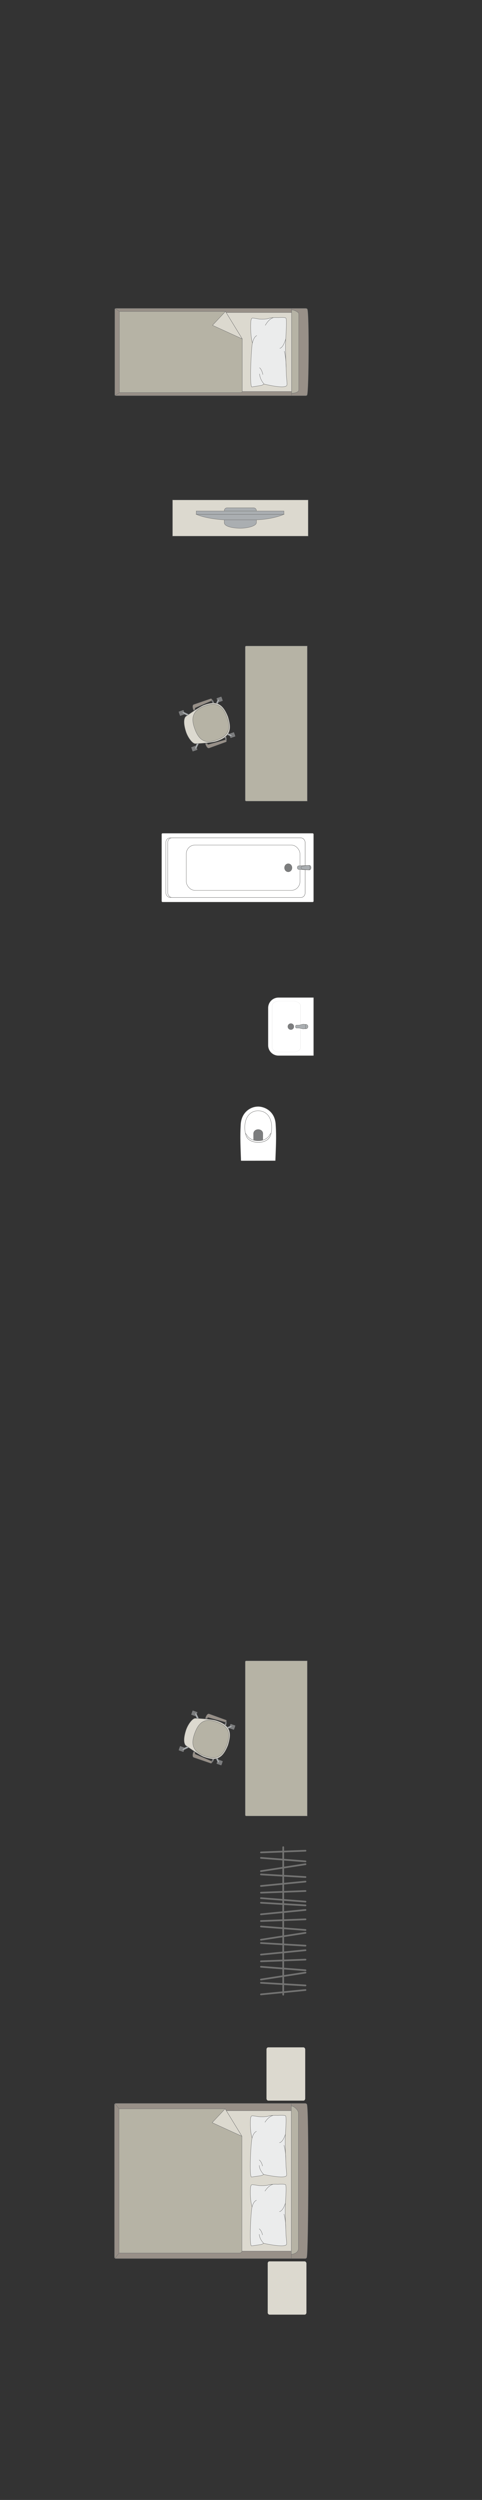 <?xml version="1.0" encoding="UTF-8"?>
<!DOCTYPE svg PUBLIC "-//W3C//DTD SVG 1.1//EN" "http://www.w3.org/Graphics/SVG/1.1/DTD/svg11.dtd">
<!-- Creator: CorelDRAW -->
<svg xmlns="http://www.w3.org/2000/svg" xml:space="preserve" width="49.753mm" height="257.854mm" version="1.1" style="shape-rendering:geometricPrecision; text-rendering:geometricPrecision; image-rendering:optimizeQuality; fill-rule:evenodd; clip-rule:evenodd"
viewBox="0 0 3995.69 20708.55"
 xmlns:xlink="http://www.w3.org/1999/xlink"
 xmlns:xodm="http://www.corel.com/coreldraw/odm/2003">
 <rect x="0" y="0" width="3995.69" height="20708.55" fill="#333333" stroke="none"/>
 <defs>
  <style type="text/css">
   <![CDATA[
    .str0 {stroke:#727271;stroke-width:2.83;stroke-miterlimit:22.926}
    .str1 {stroke:#727271;stroke-width:2.83;stroke-linejoin:round;stroke-miterlimit:22.926}
    .str2 {stroke:#727271;stroke-width:2.83;stroke-linecap:round;stroke-linejoin:round;stroke-miterlimit:22.926}
    .str3 {stroke:#727271;stroke-width:14.16;stroke-linecap:round;stroke-linejoin:round;stroke-miterlimit:22.926}
    .fil5 {fill:none}
    .fil6 {fill:#EBECEC}
    .fil3 {fill:#DCD9CF}
    .fil0 {fill:#B6B3A5}
    .fil2 {fill:#AAAEB1}
    .fil4 {fill:#989088}
    .fil1 {fill:#7C7D7E}
    .fil7 {fill:white}
   ]]>
  </style>
 </defs>
 <g id="мебель">
  <path class="fil0 str0" d="M2041.06 15042.87l505.91 0 0 -1284.98 -505.91 0c-4.44,0 -8.06,3.62 -8.06,8.06l0 1268.85c0,4.44 3.62,8.06 8.06,8.06z"/>
  <g id="_2974593007408">
   <rect class="fil1 str1" transform="matrix(-0.02 0.057 0.057 0.02 1911.37 14280.2)" width="609.14" height="697.68" rx="30.13" ry="30.13"/>
   <rect class="fil1 str1" transform="matrix(-0.02 0.057 0.057 0.02 1807.14 14575)" width="609.14" height="697.68" rx="30.13" ry="30.13"/>
   <rect class="fil1 str1" transform="matrix(-0.02 0.057 0.057 0.02 1597.18 14169.1)" width="609.14" height="697.68" rx="30.13" ry="30.13"/>
   <rect class="fil1 str1" transform="matrix(-0.02 0.057 0.057 0.02 1492.95 14463.9)" width="609.14" height="697.68" rx="30.13" ry="30.13"/>
   <rect class="fil1 str1" transform="matrix(-0.017 0.048 0.049 0.017 1907.52 14291)" width="272.7" height="814.55"/>
   <rect class="fil1 str1" transform="matrix(-0.017 0.048 0.049 0.017 1803.29 14585.9)" width="272.7" height="814.55"/>
   <rect class="fil1 str1" transform="matrix(-0.017 0.048 0.049 0.017 1489.11 14474.8)" width="272.7" height="814.55"/>
   <rect class="fil1 str1" transform="matrix(-0.017 0.048 0.049 0.017 1593.34 14180)" width="272.7" height="814.55"/>
   <path class="fil2 str0" d="M1618.97 14191.13l0 0c-3.23,1.53 -4.34,5.93 -2.54,9.77l22.61 48.21c1.81,3.85 6.32,5.55 9.55,4.01l0 0c3.22,-1.54 4.73,-6.11 2.87,-9.93l-23.28 -47.89c-1.86,-3.82 -5.98,-5.71 -9.2,-4.17z"/>
   <path class="fil2 str0" d="M1511.92 14493.95l0 0c-1.54,-3.23 0.35,-7.34 4.17,-9.2l47.89 -23.3c3.82,-1.86 8.4,-0.35 9.94,2.88l0 0c1.54,3.22 -0.16,7.73 -4.02,9.53l-48.21 22.62c-3.85,1.81 -8.23,0.69 -9.77,-2.54z"/>
   <path class="fil2 str0" d="M1814.24 14600.82l0 0c3.23,-1.54 4.34,-5.93 2.54,-9.78l-22.61 -48.21c-1.8,-3.85 -6.31,-5.55 -9.54,-4.01l0 0c-3.23,1.54 -4.73,6.11 -2.88,9.93l23.29 47.89c1.86,3.82 5.97,5.72 9.2,4.18z"/>
   <path class="fil2 str0" d="M1921.37 14297.74l0 0c1.54,3.23 -0.35,7.34 -4.17,9.2l-47.88 23.3c-3.82,1.86 -8.4,0.35 -9.94,-2.88l0 0c-1.54,-3.23 0.16,-7.73 4.01,-9.53l48.21 -22.62c3.85,-1.81 8.24,-0.69 9.77,2.54z"/>
   <path class="fil3 str0" d="M1541.56 14332.53l0 0c-27.66,85.97 -11.68,120.48 0.55,127.95 39.06,26.79 111.48,77.82 145.56,91.99 102.16,37.94 157.46,18.42 202.49,-96.71l0 0c25.39,-84.73 34.84,-160.77 -96.72,-202.49 -29.65,-9.95 -115.25,-16.91 -173.9,-19.57 -22.99,-0.88 -61.29,48.38 -77.98,98.83z"/>
   <path class="fil0 str0" d="M1613.12 14360.47l0 0c-21.77,61.6 -36.83,142.98 84.69,185.94l0 0c87.92,31.08 145.75,13.21 183.49,-93.53l0 0c32.94,-93.18 17.42,-152.51 -83.85,-188.31l0 0c-85.08,-30.08 -144.52,-16.7 -184.32,95.91z"/>
   <path class="fil4 str0" d="M1717.21 14235.18l-13.77 -4.87c0,0 12.74,-38.77 30.35,-32.54 17.61,6.22 139.73,50.99 139.73,50.99 7.48,2.83 2.69,18.9 -5.86,16.6l-140.35 -38.8c-2.28,-0.67 -7.96,0.95 -10.1,8.62z"/>
   <path class="fil1 str1" d="M1867.67 14265.36c0,0 0.39,10.05 -5.31,21.08l8.9 7.34c0,0 11.06,-19.27 5.29,-34.61l-8.88 6.19z"/>
   <path class="fil2 str0" d="M1865.19 14279.73c0,0 6.5,4.92 10.89,2.44 -1.23,4.16 -2.94,8.03 -4.81,11.58l-8.91 -7.32 2.83 -6.71z"/>
   <polygon class="fil1 str1" points="1712.53,14240.27 1714.65,14234.27 1705.12,14230.9 1702.13,14239.36 "/>
   <path class="fil4 str0" d="M1617.19 14518.22l-13.77 -4.86c0,0 -14.46,38.16 3.15,44.38 17.61,6.22 140.75,48.16 140.75,48.16 7.6,2.49 13.97,-13.01 5.87,-16.6l-133.56 -58.02c-2.19,-0.92 -5.6,-5.74 -2.44,-13.06z"/>
   <path class="fil1 str1" d="M1753.19 14589.31c0,0 6.51,-7.2 9.01,-19.36l11.56 -0.01c0,0 -3.42,21.46 -17.55,29.77l-3.02 -10.4z"/>
   <path class="fil2 str0" d="M1760.3 14576.57c0,0 8.15,0.26 10.01,4.95 1.66,-4.02 2.67,-7.61 3.45,-11.55l-11.55 -0.02 -1.9 6.63z"/>
   <polygon class="fil1 str1" points="1616.75,14511.33 1614.63,14517.33 1605.1,14513.95 1608.09,14505.49 "/>
  </g>
  <rect class="fil3 str0" transform="matrix(-1.29034E-14 -0.487 -0.405 1.07249E-14 2530.26 17400.9)" width="906.62" height="793.3" rx="35.24" ry="35.24"/>
  <rect class="fil3 str0" transform="matrix(-1.29034E-14 -0.487 -0.405 1.07249E-14 2540.32 19173.6)" width="906.62" height="793.3" rx="35.24" ry="35.24"/>
  <g id="_2974592947168">
   <g>
    <path class="fil4 str0" d="M2543.16 18697.4c13.89,-54.96 17.66,-1208.4 1.54,-1262.4 0,-6.12 -8.14,-11.12 -14.2,-11.12l-1570.42 0c-6.06,0 -11.03,5 -11.03,11.12l0 1262.73c0,6.12 4.97,11.12 11.03,11.12l1454.56 0 115.86 0c6.06,0 12.66,-5.33 12.66,-11.45z"/>
    <line class="fil5 str0" x1="2414.77" y1="18708.85" x2="2414.77" y2= "17423.87" />
    <polygon class="fil3 str0" points="2414.77,17484.37 999.54,17484.37 999.54,18647.54 2414.77,18647.54 "/>
    <line class="fil5 str0" x1="952.64" y1="18705.93" x2="999.54" y2= "18647.54" />
    <line class="fil5 str0" x1="999.54" y1="17484.37" x2="953.18" y2= "17426.34" />
    <path class="fil0 str0" d="M2414.77 18673.11c26.99,-0.3 57.91,-16.67 59.08,-45.54l0 -1124.07c-0.45,-33.23 -59.08,-69.51 -59.08,-53.44l0 1223.04z"/>
    <path class="fil0 str0" d="M1866.32 17468.46l-879.67 0 0 1194.83 1000.3 0c9.12,0.05 18.25,-7.01 18.54,-15.75 0,-387.21 0,-564.4 0,-951.61 -21.81,-35.65 -132.89,-217.22 -139.16,-227.47z"/>
    <polygon class="fil3 str1" points="1866.31,17468.47 1758.8,17583.14 2005.47,17695.93 "/>
   </g>
   <g>
    <path class="fil6 str2" d="M2375.42 18020.79c3.48,-6.35 -2.1,-46.68 -4.2,-70.1 0,0 -8.08,-195.08 -7.08,-214.19 -2.04,-24.2 14.11,-190.92 3.83,-208.45 -3.48,-9.44 -64.92,-4.78 -64.92,-4.78 0,0 -49.12,-3.24 -77.48,5.69 -28.37,8.94 -79.96,4.92 -79.96,4.92 0,0 -54.72,-9.34 -57.05,-7.01 -10.11,1.28 -12.01,25.94 -12.01,25.94 0,0 -7.12,89.21 13.13,159.04 -8.38,12.01 -26.35,327.65 -3.97,321.7l80.8 -11.44 19.92 -9.6c0,0 177.52,39.79 188.99,8.26z"/>
    <path class="fil5 str2" d="M2316.98 17749.22c29.78,-4.51 48.86,-69.77 48.86,-69.77"/>
    <path class="fil5 str2" d="M2196.6 17579.52c33.3,-51.01 64.39,-54.72 64.39,-54.72"/>
    <path class="fil5 str2" d="M2125.51 17655.64c-27.04,11.55 -35.83,56.23 -35.83,56.23"/>
    <path class="fil5 str2" d="M2186.43 18012.52c-36.59,-36.52 -37.36,-74.41 -37.36,-74.41"/>
    <path class="fil5 str2" d="M2176.28 17942.06c-9.2,-39.24 -27.22,-49.62 -27.22,-49.62"/>
    <path class="fil5 str2" d="M2368.75 17888.89c0.25,-69.61 -14.58,-118.14 -14.58,-118.14"/>
   </g>
   <g>
    <path class="fil6 str2" d="M2375.42 18591.33c3.48,-6.35 -2.1,-46.68 -4.2,-70.1 0,0 -8.08,-195.08 -7.08,-214.19 -2.04,-24.2 14.11,-190.92 3.83,-208.45 -3.48,-9.44 -64.92,-4.78 -64.92,-4.78 0,0 -49.12,-3.24 -77.48,5.69 -28.37,8.94 -79.96,4.92 -79.96,4.92 0,0 -54.72,-9.34 -57.05,-7.01 -10.11,1.28 -12.01,25.94 -12.01,25.94 0,0 -7.12,89.21 13.13,159.04 -8.38,12.01 -26.35,327.65 -3.97,321.7l80.8 -11.44 19.92 -9.6c0,0 177.52,39.79 188.99,8.26z"/>
    <path class="fil5 str2" d="M2316.98 18319.77c29.78,-4.51 48.86,-69.77 48.86,-69.77"/>
    <path class="fil5 str2" d="M2196.6 18150.06c33.3,-51.01 64.39,-54.72 64.39,-54.72"/>
    <path class="fil5 str2" d="M2125.51 18226.18c-27.04,11.55 -35.83,56.23 -35.83,56.23"/>
    <path class="fil5 str2" d="M2186.43 18583.07c-36.59,-36.52 -37.36,-74.41 -37.36,-74.41"/>
    <path class="fil5 str2" d="M2176.28 18512.6c-9.2,-39.24 -27.22,-49.62 -27.22,-49.62"/>
    <path class="fil5 str2" d="M2368.75 18459.44c0.25,-69.61 -14.58,-118.14 -14.58,-118.14"/>
   </g>
  </g>
  <g id="_2974592953792">
   <line class="fil5 str3" x1="2347.9" y1="15301.27" x2="2347.9" y2= "16523.18" />
   <line class="fil5 str3" x1="2532.54" y1="15330.64" x2="2163.27" y2= "15344.6" />
   <line class="fil5 str3" x1="2163.27" y1="15389.99" x2="2532.54" y2= "15418.77" />
   <line class="fil5 str3" x1="2532.54" y1="15442.46" x2="2163.27" y2= "15499.74" />
   <line class="fil5 str3" x1="2532.54" y1="15548.75" x2="2163.27" y2= "15526.91" />
   <line class="fil5 str3" x1="2163.27" y1="15622.71" x2="2532.54" y2= "15586.4" />
   <line class="fil5 str3" x1="2532.54" y1="15664.3" x2="2163.27" y2= "15678.25" />
   <line class="fil5 str3" x1="2163.27" y1="15723.57" x2="2532.54" y2= "15752.35" />
   <line class="fil5 str3" x1="2532.54" y1="15783.53" x2="2163.27" y2= "15761.7" />
   <line class="fil5 str3" x1="2163.27" y1="15857.49" x2="2532.54" y2= "15821.18" />
   <line class="fil5 str3" x1="2532.54" y1="15899.08" x2="2163.27" y2= "15913.03" />
   <line class="fil5 str3" x1="2163.27" y1="15958.42" x2="2532.54" y2= "15987.12" />
   <line class="fil5 str3" x1="2532.54" y1="16010.9" x2="2163.27" y2= "16068.1" />
   <line class="fil5 str3" x1="2163.27" y1="16095.34" x2="2532.54" y2= "16117.17" />
   <line class="fil5 str3" x1="2532.54" y1="16154.82" x2="2163.27" y2= "16191.07" />
   <line class="fil5 str3" x1="2163.27" y1="16246.68" x2="2532.54" y2= "16232.72" />
   <line class="fil5 str3" x1="2532.54" y1="16320.78" x2="2163.27" y2= "16292.01" />
   <line class="fil5 str3" x1="2163.27" y1="16397.75" x2="2532.54" y2= "16340.47" />
   <line class="fil5 str3" x1="2532.54" y1="16446.74" x2="2163.27" y2= "16424.92" />
   <line class="fil5 str3" x1="2163.27" y1="16520.71" x2="2532.54" y2= "16484.4" />
  </g>
  <g id="_2974592962768">
   <path class="fil7 str0" d="M2222.45 8349.08l0 310.12c0,47.1 38.53,85.63 85.63,85.63l289.09 0c1.52,0 2.75,-1.23 2.75,-2.75l0 -476.37c0,-1.52 -1.23,-2.75 -2.75,-2.75l-288.6 0c-47.37,0 -86.12,38.75 -86.12,86.12z"/>
   <rect class="fil7 str0" transform="matrix(-2.66633E-15 -0.101 -0.162 4.2773E-15 2491.09 8714.91)" width="4181.87" height="1455.34" rx="372.81" ry="372.81"/>
   <circle class="fil1 str0" transform="matrix(-4.43952E-15 -0.168 -0.167 4.4176E-15 2411.18 8503.89)" r="156.08"/>
   <g>
    <ellipse class="fil2 str0" cx="2534.36" cy="8503.85" rx="18.57" ry="18.54"/>
    <path class="fil2 str0" d="M2478.35 8515.97l-20.75 0c-4.16,0 -7.56,-4.47 -7.56,-9.93l0 -4.3c0,-5.46 3.4,-9.93 7.56,-9.93l20.84 0c13.35,0 55.79,-22.44 55.79,9.93l0 4.3c0,30.57 -42.44,9.93 -55.88,9.93z"/>
   </g>
  </g>
  <g id="_2974592963632">
   <rect class="fil7 str0" x="1339.66" y="6902.47" width="1260.25" height="570.13" rx="7.95" ry="8.62"/>
   <rect class="fil7 str1" x="1374.77" y="6940.58" width="1154.72" height="493.8" rx="35.53" ry="38.18"/>
   <rect class="fil7 str0" x="1390.59" y="6940.58" width="1138.9" height="493.8" rx="35.04" ry="38.18"/>
   <rect class="fil7 str0" x="1544.02" y="7000.06" width="942.97" height="375.3" rx="70.96" ry="74.47"/>
   <ellipse class="fil1 str0" cx="2389.65" cy="7188.3" rx="30.86" ry="33.5"/>
   <g>
    <path class="fil2 str0" d="M2564.77 7168.48l-88.01 3.52c-8.64,0.35 -11.91,8.42 -11.91,15.48l0 0c0,6.66 5.04,14.27 10.87,14.56l89.05 4.43c7.44,0.37 13.55,-8.55 13.55,-18.99l0 0c0,-10.45 -6.1,-19.29 -13.55,-18.99z"/>
    <path class="fil2 str0" d="M2557.02 7168.79l-48.96 5.77c-5.6,0.66 -11.88,2.83 -11.88,12.91l0 0c0,9.8 7.31,12.28 11.88,12.83l48.03 5.74c6.51,0.77 14.17,-7.33 14.17,-18.57l0 0c0,-11.27 -7.1,-19.41 -13.24,-18.68z"/>
   </g>
  </g>
  <g id="_2974592965552">
   <path class="fil7 str0" d="M2281.42 9615.21l-280.17 0.49c-2.42,0 -3.86,-1.75 -3.94,-3.84 -3.65,-101.13 -8.29,-199.46 -2.62,-291.75 3.84,-107.58 82.62,-151.13 135.76,-153.74 53.89,-4.95 152,32.77 155.64,153.74 6.71,96.37 0.92,194.5 -2.61,291.75 -0.12,1.3 -0.2,3.32 -2.06,3.35z"/>
   <path class="fil7 str0" d="M2235.65 9418.71c-32.12,59.45 -156.28,59.45 -190.51,0 -30.21,-59.65 -26.94,-211.51 91.44,-217.64 127.72,0 131.24,159.35 99.06,217.64z"/>
   <path class="fil1 str0" d="M2140.4 9449.79l-31.25 0c-4.38,-0.02 -6.86,-3.62 -6.87,-7.07 -0.1,-18.45 -0.19,-36.89 -0.29,-55.34 5.99,-42.32 72.98,-39.92 76.86,0.35 -0.1,18.33 -0.22,36.66 -0.32,54.99 0.12,3.34 -1.64,6.96 -4.75,7.06l-33.38 0.02z"/>
   <path class="fil7 str0" d="M2237.63 9396.83l9.84 -10.46c-8.3,41.14 -34.08,74.84 -106.89,76.91 -66.63,-3.69 -96.68,-28.08 -106.29,-75.99l9.77 10.83c16.14,34.3 56.8,52.27 96.34,51.66 37.41,0.67 79.82,-15.62 97.23,-52.96z"/>
  </g>
  <path class="fil0 str0" d="M2041.06 5351.21l505.91 0 0 1284.98 -505.91 0c-4.44,0 -8.06,-3.62 -8.06,-8.06l0 -1268.85c0,-4.44 3.62,-8.06 8.06,-8.06z"/>
  <g id="_2974592968144">
   <rect class="fil1 str1" transform="matrix(-0.02 -0.057 0.057 -0.02 1911.37 6113.92)" width="609.14" height="697.68" rx="30.13" ry="30.13"/>
   <rect class="fil1 str1" transform="matrix(-0.02 -0.057 0.057 -0.02 1807.14 5819.07)" width="609.14" height="697.68" rx="30.13" ry="30.13"/>
   <rect class="fil1 str1" transform="matrix(-0.02 -0.057 0.057 -0.02 1597.18 6224.98)" width="609.14" height="697.68" rx="30.13" ry="30.13"/>
   <rect class="fil1 str1" transform="matrix(-0.02 -0.057 0.057 -0.02 1492.95 5930.14)" width="609.14" height="697.68" rx="30.13" ry="30.13"/>
   <rect class="fil1 str1" transform="matrix(-0.017 -0.048 0.049 -0.017 1907.52 6103.04)" width="272.7" height="814.55"/>
   <rect class="fil1 str1" transform="matrix(-0.017 -0.048 0.049 -0.017 1803.29 5808.19)" width="272.7" height="814.55"/>
   <rect class="fil1 str1" transform="matrix(-0.017 -0.048 0.049 -0.017 1489.11 5919.26)" width="272.7" height="814.55"/>
   <rect class="fil1 str1" transform="matrix(-0.017 -0.048 0.049 -0.017 1593.34 6214.1)" width="272.7" height="814.55"/>
   <path class="fil2 str0" d="M1618.97 6202.95l0 0c-3.23,-1.53 -4.34,-5.93 -2.54,-9.77l22.61 -48.21c1.81,-3.85 6.32,-5.55 9.55,-4.01l0 0c3.22,1.54 4.73,6.11 2.87,9.93l-23.28 47.89c-1.86,3.82 -5.98,5.71 -9.2,4.17z"/>
   <path class="fil2 str0" d="M1511.92 5900.13l0 0c-1.54,3.23 0.35,7.34 4.17,9.2l47.89 23.3c3.82,1.86 8.4,0.35 9.94,-2.88l0 0c1.54,-3.22 -0.16,-7.73 -4.02,-9.53l-48.21 -22.62c-3.85,-1.81 -8.23,-0.69 -9.77,2.54z"/>
   <path class="fil2 str0" d="M1814.24 5793.26l0 0c3.23,1.54 4.34,5.93 2.54,9.78l-22.61 48.21c-1.8,3.85 -6.31,5.55 -9.54,4.01l0 0c-3.23,-1.54 -4.73,-6.11 -2.88,-9.93l23.29 -47.89c1.86,-3.82 5.97,-5.72 9.2,-4.18z"/>
   <path class="fil2 str0" d="M1921.37 6096.34l0 0c1.54,-3.23 -0.35,-7.34 -4.17,-9.2l-47.88 -23.3c-3.82,-1.86 -8.4,-0.35 -9.94,2.88l0 0c-1.54,3.23 0.16,7.73 4.01,9.53l48.21 22.62c3.85,1.81 8.24,0.69 9.77,-2.54z"/>
   <path class="fil3 str0" d="M1541.56 6061.55l0 0c-27.66,-85.97 -11.68,-120.48 0.55,-127.95 39.06,-26.79 111.48,-77.82 145.56,-91.99 102.16,-37.94 157.46,-18.42 202.49,96.71l0 0c25.39,84.73 34.84,160.77 -96.72,202.49 -29.65,9.95 -115.25,16.91 -173.9,19.57 -22.99,0.88 -61.29,-48.38 -77.98,-98.83z"/>
   <path class="fil0 str0" d="M1613.12 6033.61l0 0c-21.77,-61.6 -36.83,-142.98 84.69,-185.94l0 0c87.92,-31.08 145.75,-13.21 183.49,93.53l0 0c32.94,93.18 17.42,152.51 -83.85,188.31l0 0c-85.08,30.08 -144.52,16.7 -184.32,-95.91z"/>
   <path class="fil4 str0" d="M1717.21 6158.9l-13.77 4.87c0,0 12.74,38.77 30.35,32.54 17.61,-6.22 139.73,-50.99 139.73,-50.99 7.48,-2.83 2.69,-18.9 -5.86,-16.6l-140.35 38.8c-2.28,0.67 -7.96,-0.95 -10.1,-8.62z"/>
   <path class="fil1 str1" d="M1867.67 6128.72c0,0 0.39,-10.05 -5.31,-21.08l8.9 -7.34c0,0 11.06,19.27 5.29,34.61l-8.88 -6.19z"/>
   <path class="fil2 str0" d="M1865.19 6114.35c0,0 6.5,-4.92 10.89,-2.44 -1.23,-4.16 -2.94,-8.03 -4.81,-11.58l-8.91 7.32 2.83 6.71z"/>
   <polygon class="fil1 str1" points="1712.53,6153.81 1714.65,6159.81 1705.12,6163.18 1702.13,6154.72 "/>
   <path class="fil4 str0" d="M1617.19 5875.85l-13.77 4.86c0,0 -14.46,-38.16 3.15,-44.38 17.61,-6.22 140.75,-48.16 140.75,-48.16 7.6,-2.49 13.97,13.01 5.87,16.6l-133.56 58.02c-2.19,0.92 -5.6,5.74 -2.44,13.06z"/>
   <path class="fil1 str1" d="M1753.19 5804.77c0,0 6.51,7.2 9.01,19.36l11.56 0.01c0,0 -3.42,-21.46 -17.55,-29.77l-3.02 10.4z"/>
   <path class="fil2 str0" d="M1760.3 5817.51c0,0 8.15,-0.26 10.01,-4.95 1.66,4.02 2.67,7.61 3.45,11.55l-11.55 0.02 -1.9 -6.63z"/>
   <polygon class="fil1 str1" points="1616.75,5882.75 1614.63,5876.75 1605.1,5880.13 1608.09,5888.59 "/>
  </g>
  <g id="_2974592973568">
   <g>
    <path class="fil4 str0" d="M2545.95 3271.19c13.89,-30.92 17.66,-679.73 1.54,-710.1 0,-3.45 -8.14,-6.26 -14.2,-6.26l-1570.42 0c-6.06,0 -11.03,2.81 -11.03,6.26l0 710.29c0,3.45 4.97,6.26 11.03,6.26l1454.56 0 115.86 0c6.06,0 12.66,-3 12.66,-6.44z"/>
    <line class="fil5 str0" x1="2417.57" y1="3277.63" x2="2417.57" y2= "2554.83" />
    <polygon class="fil3 str0" points="2417.57,2588.85 1002.33,2588.85 1002.33,3243.14 2417.57,3243.14 "/>
    <line class="fil5 str0" x1="955.44" y1="3275.98" x2="1002.33" y2= "3243.14" />
    <line class="fil5 str0" x1="1002.33" y1="2588.85" x2="955.98" y2= "2556.22" />
    <path class="fil0 str0" d="M2417.57 3257.52c26.99,-0.17 57.91,-9.38 59.08,-25.62l0 -632.28c-0.45,-18.7 -59.08,-39.1 -59.08,-30.06l0 687.96z"/>
    <path class="fil0 str0" d="M1869.11 2579.91l-879.66 0 0 672.09 1007.42 0c9.12,-0.31 11.4,-5.83 11.4,-11.07 0,-217.8 0,-215.75 0,-433.55 -25.46,-41.62 -119.48,-195.29 -139.16,-227.47z"/>
    <polygon class="fil3 str1" points="1869.1,2579.92 1761.59,2694.58 2008.26,2807.37 "/>
   </g>
   <g>
    <path class="fil6 str2" d="M2378.21 3190.73c3.48,-7.14 -2.1,-52.52 -4.2,-78.85 0,0 -8.08,-219.47 -7.08,-240.97 -2.04,-27.22 14.11,-214.79 3.83,-234.5 -3.48,-10.63 -64.92,-5.37 -64.92,-5.37 0,0 -49.12,-3.65 -77.48,6.4 -28.37,10.05 -79.96,5.54 -79.96,5.54 0,0 -54.72,-10.5 -57.05,-7.89 -10.11,1.44 -12.01,29.19 -12.01,29.19 0,0 -7.12,100.36 13.13,178.93 -8.38,13.51 -26.35,368.59 -3.97,361.91l80.8 -12.88 19.92 -10.79c0,0 177.52,44.76 188.99,9.29z"/>
    <path class="fil5 str2" d="M2319.78 2885.23c29.78,-5.07 48.86,-78.49 48.86,-78.49"/>
    <path class="fil5 str2" d="M2199.39 2694.31c33.3,-57.39 64.39,-61.56 64.39,-61.56"/>
    <path class="fil5 str2" d="M2128.3 2779.94c-27.04,12.99 -35.83,63.26 -35.83,63.26"/>
    <path class="fil5 str2" d="M2189.23 3181.44c-36.59,-41.08 -37.36,-83.71 -37.36,-83.71"/>
    <path class="fil5 str2" d="M2179.07 3102.16c-9.2,-44.14 -27.22,-55.82 -27.22,-55.82"/>
    <path class="fil5 str2" d="M2371.55 3042.36c0.25,-78.31 -14.58,-132.9 -14.58,-132.9"/>
   </g>
  </g>
  <g id="_2974592976496">
   <rect class="fil3 str0" x="1430.26" y="4141.52" width="1124.36" height="299.56"/>
   <g>
    <path class="fil2 str0" d="M1992.82 4375.83l0 0c-54.33,0 -133.49,-11.6 -133.49,-46.2l0 -100.14c0,-12.5 10.23,-22.73 22.73,-22.73l220.77 0c12.5,0 22.73,10.22 22.73,22.73l0 98.9c0,31.44 -79.57,47.45 -132.74,47.45z"/>
    <rect class="fil2 str0" x="1626.96" y="4233.23" width="726.73" height="27.47"/>
    <path class="fil2 str0" d="M2123.8 4306.4l-265.22 0c0,0 -145.09,-7.25 -231.63,-45.71l726.73 0c0,0 -83.79,40.21 -229.88,45.71z"/>
   </g>
  </g>
 </g>
 <g id="контур">
  <polygon class="fil5" points="3995.69,20708.55 -0,20708.55 -0,0 3995.69,0 "/>
 </g>
</svg>
